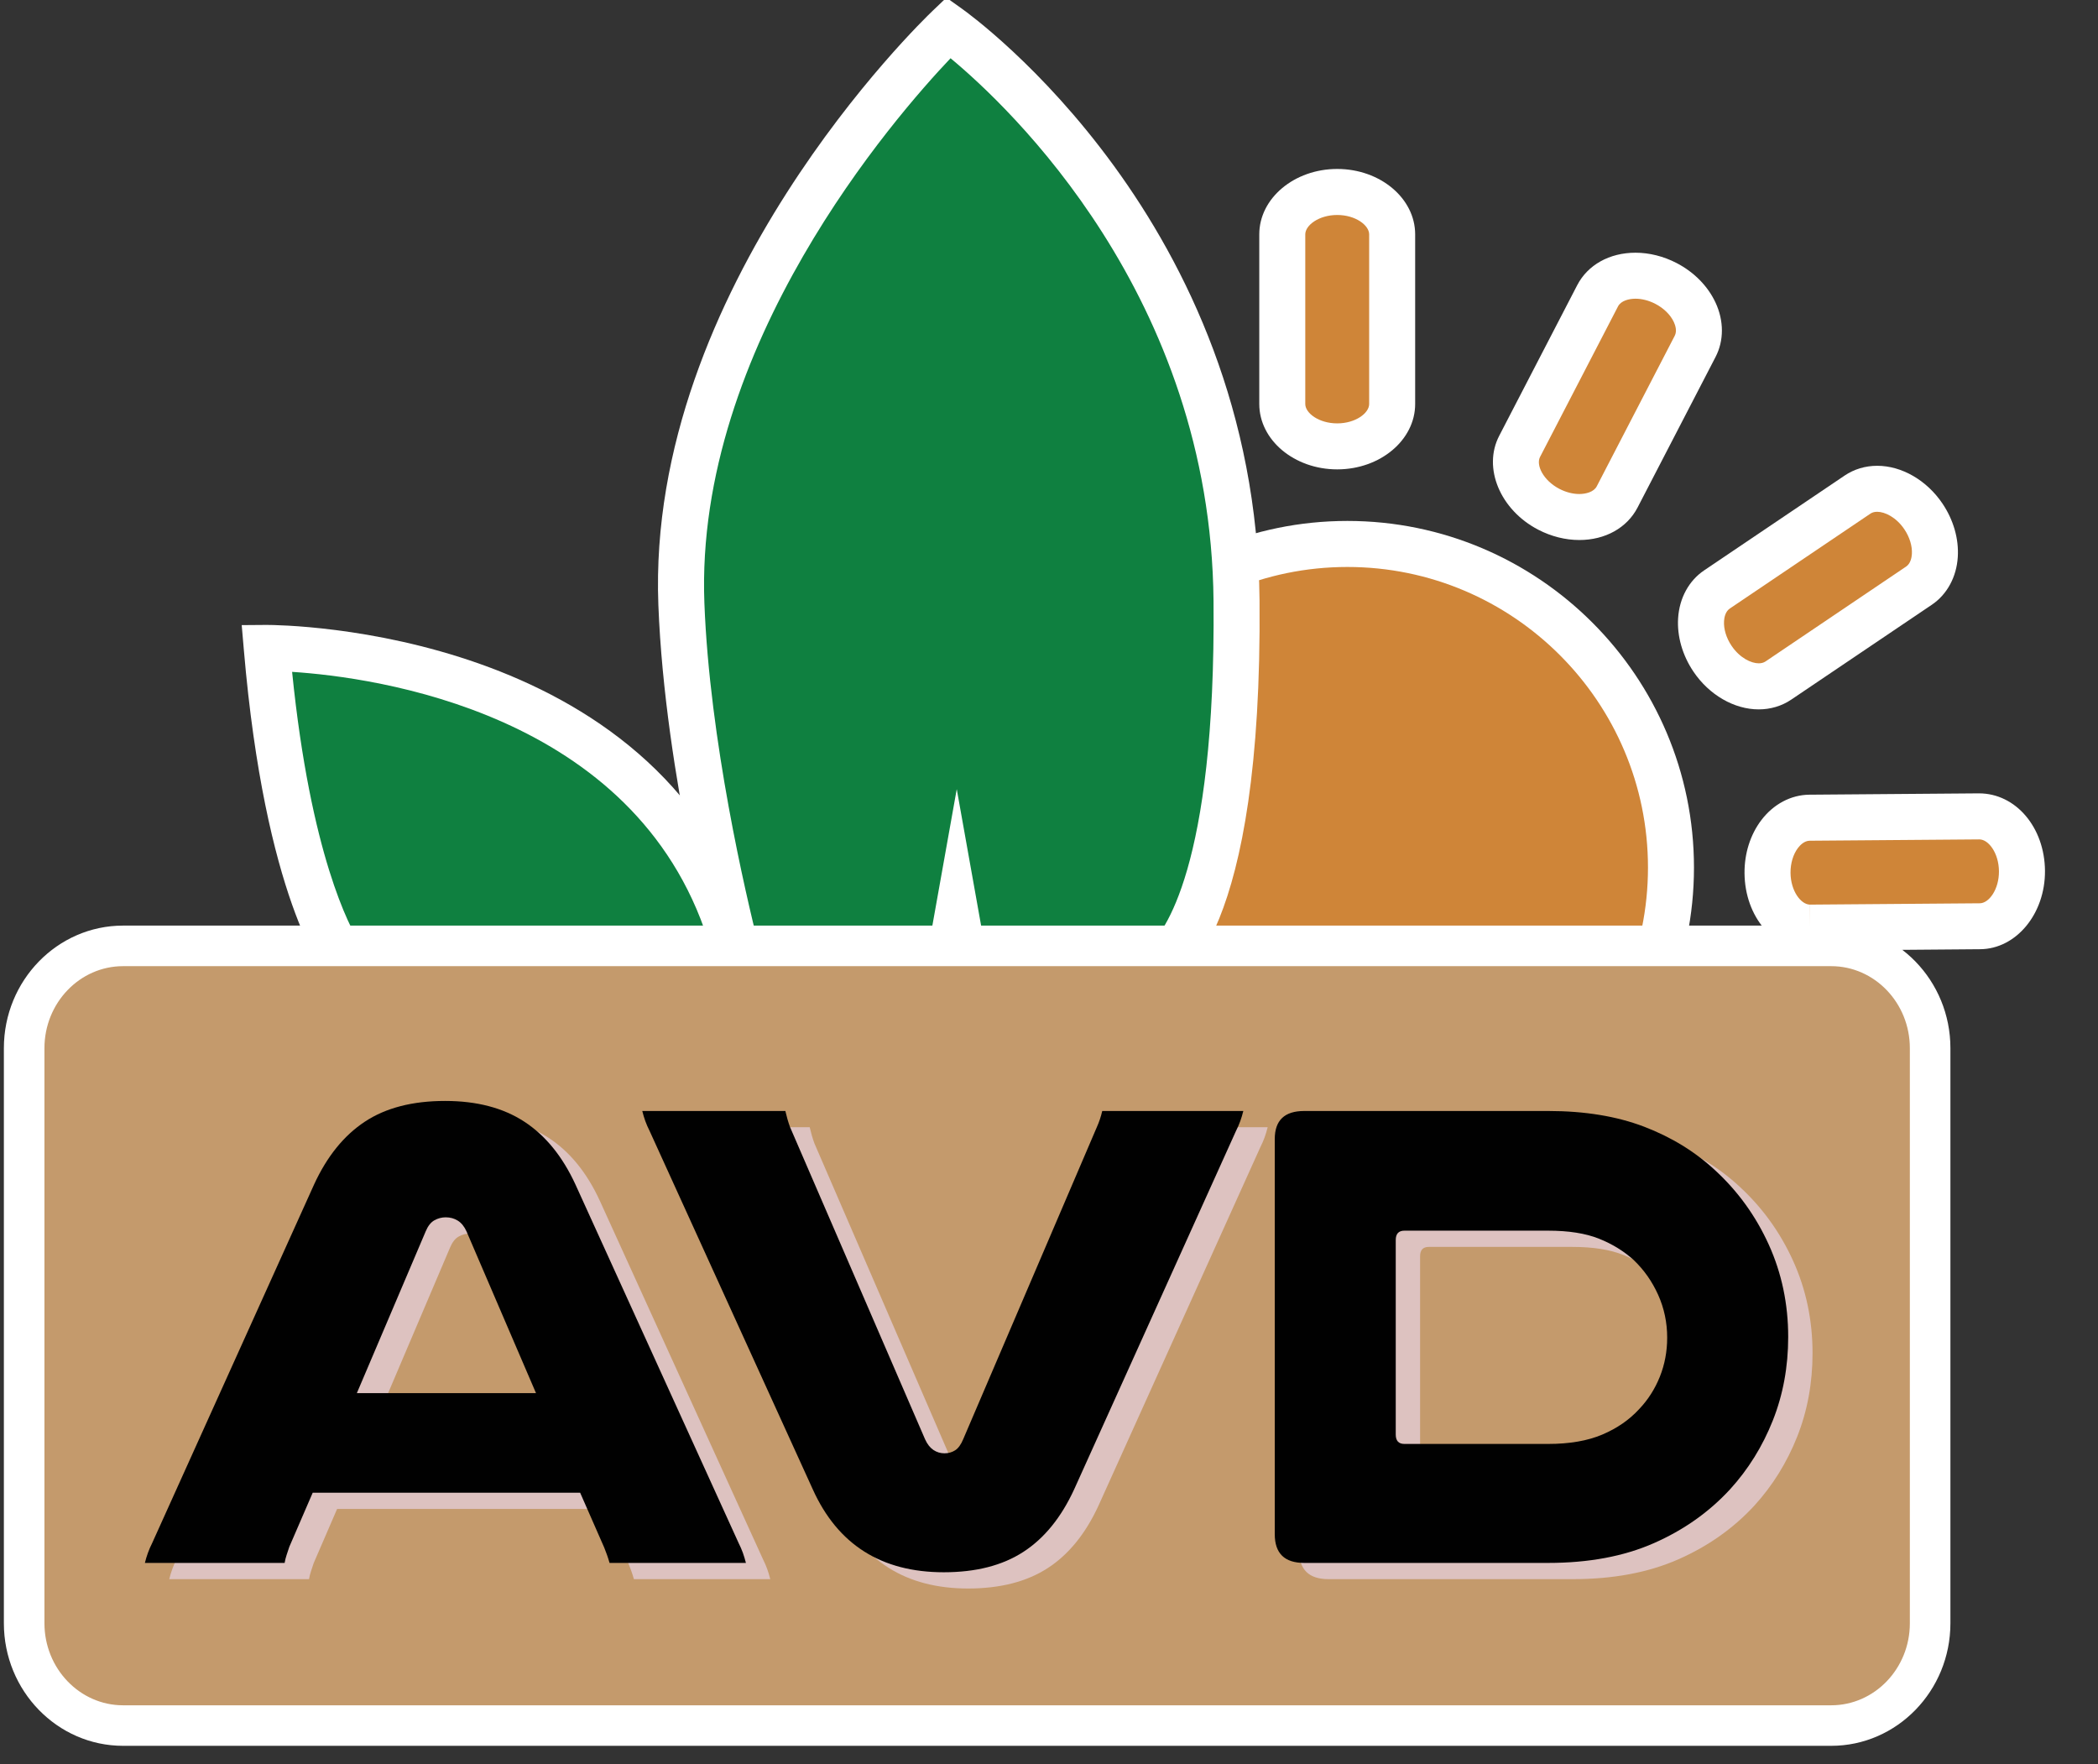 <?xml version="1.0" encoding="utf-8"?>
<!-- Generator: Adobe Illustrator 17.0.0, SVG Export Plug-In . SVG Version: 6.00 Build 0)  -->
<!DOCTYPE svg PUBLIC "-//W3C//DTD SVG 1.1//EN" "http://www.w3.org/Graphics/SVG/1.1/DTD/svg11.dtd">
<svg version="1.1" id="Layer_3" xmlns="http://www.w3.org/2000/svg" xmlns:xlink="http://www.w3.org/1999/xlink" x="0px" y="0px"
	 width="66px" height="55.5px" viewBox="0 0 66 55.5" enable-background="new 0 0 66 55.5" xml:space="preserve">
<rect x="0" y="0" width="66" height="55.5" fill="#333333" stroke="none"/>
<g>
	<g>
		<path fill="#CF8538" d="M43.795,12.709c0,0.737-0.774,1.334-1.728,1.334l0,0c-0.954,0-1.728-0.597-1.728-1.334V7.373
			c0-0.737,0.774-1.334,1.728-1.334l0,0c0.954,0,1.728,0.597,1.728,1.334V12.709z"/>
	</g>
	<g>
		<path fill="#FFFFFF" d="M42.067,14.766c-1.352,0-2.452-0.923-2.452-2.058V7.373c0-1.135,1.1-2.058,2.452-2.058
			s2.452,0.923,2.452,2.058v5.336C44.519,13.843,43.419,14.766,42.067,14.766z M42.067,6.763c-0.575,0-1.005,0.322-1.005,0.61v5.336
			c0,0.288,0.43,0.61,1.005,0.61c0.575,0,1.005-0.322,1.005-0.61V7.373C43.071,7.085,42.642,6.763,42.067,6.763z"/>
	</g>
</g>
<g>
	<g>
		<path fill="#CF8538" d="M50.873,15.633c-0.339,0.654-1.301,0.829-2.148,0.39l0,0c-0.847-0.439-1.26-1.325-0.921-1.979l2.454-4.738
			c0.339-0.654,1.301-0.829,2.148-0.39l0,0c0.847,0.439,1.26,1.325,0.921,1.979L50.873,15.633z"/>
	</g>
	<g>
		<path fill="#FFFFFF" d="M49.683,16.988c-0.436,0-0.882-0.112-1.29-0.323c-1.2-0.622-1.753-1.947-1.231-2.954l2.454-4.738
			c0.331-0.64,1.016-1.023,1.833-1.023c0.436,0,0.882,0.112,1.291,0.323c0.551,0.285,0.987,0.728,1.228,1.246
			c0.267,0.573,0.267,1.196,0.002,1.708l-2.454,4.738C51.184,16.606,50.499,16.988,49.683,16.988z M51.449,9.397
			c-0.205,0-0.456,0.063-0.548,0.241l-2.454,4.738c-0.132,0.256,0.101,0.739,0.611,1.004c0.204,0.105,0.419,0.161,0.625,0.161
			c0.204,0,0.456-0.063,0.548-0.241l2.454-4.738c0.079-0.152,0.016-0.336-0.029-0.432c-0.105-0.226-0.317-0.435-0.582-0.572
			C51.87,9.453,51.654,9.397,51.449,9.397z"/>
	</g>
</g>
<g>
	<g>
		<path fill="#CF8538" d="M55.945,21.409c-0.611,0.412-1.539,0.105-2.072-0.686l0,0c-0.534-0.791-0.472-1.767,0.139-2.179
			l4.423-2.985c0.611-0.412,1.539-0.105,2.072,0.686l0,0c0.534,0.791,0.472,1.767-0.139,2.179L55.945,21.409z"/>
	</g>
	<g>
		<path fill="#FFFFFF" d="M55.326,22.316c-0.772,0-1.559-0.455-2.053-1.188c-0.347-0.515-0.518-1.112-0.482-1.682
			c0.04-0.631,0.338-1.178,0.816-1.501l4.423-2.985c0.298-0.201,0.652-0.307,1.024-0.307c0.772,0,1.559,0.455,2.053,1.188
			c0.347,0.515,0.518,1.112,0.482,1.682c-0.04,0.631-0.338,1.178-0.816,1.501l-4.423,2.985
			C56.053,22.21,55.699,22.316,55.326,22.316z M59.054,16.1c-0.085,0-0.155,0.019-0.214,0.059l-4.423,2.985
			c-0.142,0.096-0.175,0.288-0.181,0.393c-0.016,0.249,0.071,0.534,0.237,0.78c0.257,0.38,0.614,0.55,0.854,0.55
			c0.084,0,0.156-0.02,0.214-0.059l4.423-2.985c0.142-0.096,0.174-0.288,0.181-0.393c0.016-0.249-0.071-0.534-0.237-0.78
			C59.651,16.27,59.294,16.1,59.054,16.1z"/>
	</g>
</g>
<g>
	<g>
		<path fill="#CF8538" d="M56.951,29.18c-0.737,0.006-1.34-0.763-1.347-1.718l0,0c-0.007-0.954,0.584-1.733,1.32-1.739l5.336-0.042
			c0.737-0.006,1.34,0.763,1.347,1.718l0,0c0.007,0.954-0.584,1.733-1.32,1.739L56.951,29.18z"/>
	</g>
	<g>
		<path fill="#FFFFFF" d="M56.943,29.904c-1.146,0-2.052-1.07-2.063-2.436c-0.005-0.62,0.183-1.213,0.529-1.668
			c0.382-0.504,0.933-0.795,1.51-0.8l5.336-0.042c1.16,0,2.066,1.07,2.077,2.435c0.01,1.352-0.904,2.459-2.039,2.468L56.943,29.904z
			 M62.268,26.406l-5.338,0.042c-0.171,0.001-0.304,0.143-0.369,0.228c-0.151,0.199-0.236,0.484-0.234,0.782
			c0.005,0.572,0.328,1,0.615,1v0.724l0.003-0.724l5.336-0.042c0.288-0.002,0.607-0.434,0.603-1.009
			C62.879,26.834,62.555,26.406,62.268,26.406z"/>
	</g>
</g>
<g>
	<circle fill="#CF8538" cx="42.386" cy="27.293" r="10.18"/>
	<path fill="#FFFFFF" d="M42.387,38.196c-6.012,0-10.904-4.891-10.904-10.904s4.891-10.904,10.904-10.904
		c6.012,0,10.903,4.891,10.903,10.904S48.399,38.196,42.387,38.196z M42.387,17.836c-5.214,0-9.456,4.242-9.456,9.456
		s4.242,9.456,9.456,9.456c5.214,0,9.456-4.242,9.456-9.456S47.601,17.836,42.387,17.836z"/>
</g>
<g>
	<path fill="#0F8040" d="M8.391,20.381c0,0,11.674-0.093,14.569,8.966S10.819,30.22,10.819,30.22S9.045,28.04,8.391,20.381z"/>
	<path fill="#FFFFFF" d="M20.719,34.337c-3.808,0-9.985-3.339-10.246-3.481l-0.125-0.068l-0.09-0.111
		c-0.078-0.096-1.922-2.442-2.587-10.233l-0.067-0.779l0.782-0.006c0,0,0,0,0,0c0.524,0,12.273,0.11,15.264,9.469
		c0.581,1.819,0.54,3.147-0.127,4.06C22.966,33.95,22.023,34.337,20.719,34.337z M11.314,29.664
		c0.958,0.505,6.268,3.226,9.405,3.226c0.816,0,1.366-0.187,1.636-0.556c0.365-0.499,0.336-1.456-0.083-2.766
		c-2.288-7.161-10.483-8.263-13.083-8.432C9.771,26.898,11.005,29.173,11.314,29.664z"/>
</g>
<g>
	<path fill="#0F8040" d="M29.84,0.862c0,0,8.956,6.363,9.059,18.036c0.093,10.563-2.522,11.559-2.522,11.559H23.303
		c0,0-1.662-6.083-1.868-11.459C21.061,9.233,29.84,0.862,29.84,0.862z"/>
	<path fill="#FFFFFF" d="M36.511,31.181H22.75l-0.146-0.533c-0.069-0.252-1.687-6.225-1.893-11.622
		C20.33,9.049,28.973,0.69,29.341,0.339l0.432-0.412l0.486,0.346c0.378,0.269,9.258,6.713,9.364,18.62
		c0.093,10.532-2.472,12.045-2.987,12.241L36.511,31.181z M23.863,29.734h12.298c0.407-0.362,2.09-2.375,2.015-10.829
		c-0.085-9.599-6.451-15.562-8.273-17.073c-1.74,1.833-8.053,9.061-7.744,17.138C22.323,23.295,23.463,28.146,23.863,29.734z"/>
</g>
<polygon fill="#FFFFFF" points="30.982,29.778 30.098,24.825 29.213,29.778 "/>
<g>
	<path fill="#C49A6C" d="M60.719,51.065c0,1.777-1.393,3.218-3.112,3.218H3.872c-1.719,0-3.112-1.441-3.112-3.218V32.974
		c0-1.777,1.393-3.218,3.112-3.218h53.735c1.719,0,3.112,1.441,3.112,3.218V51.065z"/>
	<path fill="#FFFFFF" d="M57.607,54.921H3.872c-2.068,0-3.75-1.73-3.75-3.856V32.974c0-2.127,1.682-3.856,3.75-3.856h53.735
		c2.068,0,3.75,1.73,3.75,3.856v18.092C61.357,53.192,59.675,54.921,57.607,54.921z M3.872,30.394c-1.364,0-2.474,1.157-2.474,2.58
		v18.092c0,1.422,1.11,2.58,2.474,2.58h53.735c1.364,0,2.474-1.157,2.474-2.58V32.974c0-1.422-1.11-2.58-2.474-2.58H3.872z"/>
</g>
<g>
	<path fill="#DDC2C0" d="M24,49.047c0.056,0.112,0.102,0.218,0.137,0.316c0.035,0.098,0.066,0.203,0.095,0.315h-4.29
		c-0.028-0.098-0.056-0.186-0.084-0.263c-0.028-0.077-0.056-0.15-0.084-0.221l-0.757-1.725h-8.412l-0.736,1.703
		c-0.028,0.084-0.056,0.168-0.084,0.253c-0.028,0.084-0.049,0.168-0.063,0.252H5.324c0.028-0.112,0.059-0.217,0.095-0.315
		c0.035-0.098,0.081-0.203,0.137-0.316l5.09-11.273c0.406-0.883,0.939-1.542,1.598-1.977c0.659-0.435,1.5-0.652,2.524-0.652
		c0.995,0,1.826,0.217,2.492,0.652c0.666,0.435,1.202,1.094,1.609,1.977L24,49.047z M17.628,44.336l-2.187-5.09
		c-0.07-0.154-0.161-0.266-0.273-0.336c-0.112-0.07-0.239-0.105-0.379-0.105c-0.126,0-0.246,0.031-0.358,0.094
		c-0.112,0.063-0.203,0.179-0.273,0.347l-2.166,5.09H17.628z"/>
	<path fill="#DDC2C0" d="M21.203,36.092c-0.056-0.112-0.102-0.217-0.137-0.315c-0.035-0.098-0.067-0.203-0.095-0.316h4.501
		c0.042,0.182,0.091,0.351,0.147,0.505l4.248,9.822c0.07,0.155,0.158,0.266,0.263,0.337c0.105,0.07,0.221,0.105,0.347,0.105
		c0.126,0,0.238-0.032,0.337-0.095c0.098-0.063,0.182-0.179,0.252-0.347l4.206-9.822c0.07-0.154,0.126-0.322,0.169-0.505h4.438
		c-0.028,0.112-0.06,0.218-0.095,0.316c-0.035,0.098-0.081,0.203-0.137,0.315l-5.09,11.273c-0.407,0.883-0.939,1.539-1.599,1.966
		s-1.493,0.641-2.502,0.641c-1.963,0-3.337-0.869-4.122-2.608L21.203,36.092z"/>
	<path fill="#DDC2C0" d="M49.469,35.461c1.15,0,2.156,0.165,3.018,0.494c0.862,0.33,1.609,0.789,2.24,1.377
		c0.715,0.659,1.276,1.437,1.683,2.335c0.406,0.897,0.61,1.865,0.61,2.902c0,0.939-0.161,1.816-0.484,2.629
		c-0.323,0.813-0.771,1.535-1.346,2.166c-0.659,0.715-1.458,1.28-2.398,1.693c-0.94,0.414-2.047,0.621-3.323,0.621h-7.676
		c-0.617,0-0.925-0.301-0.925-0.904v-12.43c0-0.589,0.308-0.883,0.925-0.883H49.469z M44.947,39.226
		c-0.182,0-0.273,0.098-0.273,0.294v6.12c0,0.197,0.091,0.295,0.273,0.295h4.522c0.673,0,1.241-0.098,1.704-0.295
		c0.463-0.196,0.848-0.463,1.157-0.799c0.28-0.294,0.497-0.634,0.652-1.02c0.154-0.385,0.231-0.796,0.231-1.23
		c0-0.476-0.095-0.925-0.284-1.346c-0.189-0.421-0.445-0.785-0.768-1.094c-0.309-0.28-0.673-0.505-1.094-0.673
		c-0.421-0.168-0.954-0.252-1.599-0.252H44.947z"/>
</g>
<g>
	<path fill="#010101" d="M23.234,48.537c0.056,0.112,0.102,0.218,0.137,0.316c0.035,0.098,0.066,0.203,0.095,0.315h-4.29
		c-0.028-0.098-0.056-0.186-0.084-0.263c-0.028-0.077-0.056-0.15-0.084-0.221l-0.757-1.725H9.837l-0.736,1.703
		c-0.028,0.084-0.056,0.168-0.084,0.253c-0.028,0.084-0.049,0.168-0.063,0.252H4.558c0.028-0.112,0.059-0.217,0.095-0.315
		c0.035-0.098,0.081-0.203,0.137-0.316l5.09-11.273c0.406-0.883,0.939-1.542,1.598-1.977c0.659-0.435,1.5-0.652,2.524-0.652
		c0.995,0,1.826,0.217,2.492,0.652c0.666,0.435,1.202,1.094,1.609,1.977L23.234,48.537z M16.862,43.826l-2.187-5.09
		c-0.07-0.154-0.161-0.266-0.273-0.336c-0.112-0.07-0.239-0.105-0.379-0.105c-0.126,0-0.246,0.031-0.358,0.094
		c-0.112,0.063-0.203,0.179-0.273,0.347l-2.166,5.09H16.862z"/>
	<path fill="#010101" d="M20.437,35.581c-0.056-0.112-0.102-0.217-0.137-0.315c-0.035-0.098-0.067-0.203-0.095-0.316h4.501
		c0.042,0.182,0.091,0.351,0.147,0.505l4.248,9.822c0.07,0.155,0.158,0.266,0.263,0.337c0.105,0.07,0.221,0.105,0.347,0.105
		c0.126,0,0.238-0.032,0.337-0.095c0.098-0.063,0.182-0.179,0.252-0.347l4.206-9.822c0.07-0.154,0.126-0.322,0.169-0.505h4.438
		c-0.028,0.112-0.06,0.218-0.095,0.316c-0.035,0.098-0.081,0.203-0.137,0.315l-5.09,11.273c-0.407,0.883-0.939,1.539-1.598,1.966
		c-0.659,0.428-1.493,0.641-2.502,0.641c-1.963,0-3.337-0.869-4.122-2.608L20.437,35.581z"/>
	<path fill="#010101" d="M48.703,34.95c1.15,0,2.156,0.165,3.018,0.494c0.862,0.33,1.609,0.789,2.24,1.377
		c0.715,0.659,1.276,1.437,1.683,2.335c0.406,0.897,0.61,1.865,0.61,2.902c0,0.939-0.161,1.816-0.484,2.629
		c-0.323,0.813-0.771,1.535-1.346,2.166c-0.659,0.715-1.458,1.28-2.398,1.693c-0.94,0.414-2.047,0.621-3.323,0.621h-7.676
		c-0.617,0-0.925-0.301-0.925-0.904v-12.43c0-0.589,0.308-0.883,0.925-0.883H48.703z M44.181,38.715
		c-0.182,0-0.273,0.098-0.273,0.294v6.12c0,0.197,0.091,0.295,0.273,0.295h4.522c0.673,0,1.241-0.098,1.704-0.295
		c0.463-0.196,0.848-0.463,1.157-0.799c0.28-0.294,0.497-0.634,0.652-1.02c0.154-0.385,0.231-0.796,0.231-1.23
		c0-0.476-0.095-0.925-0.284-1.346c-0.189-0.421-0.445-0.785-0.768-1.094c-0.309-0.28-0.673-0.505-1.094-0.673
		s-0.954-0.252-1.599-0.252H44.181z"/>
</g>
</svg>

